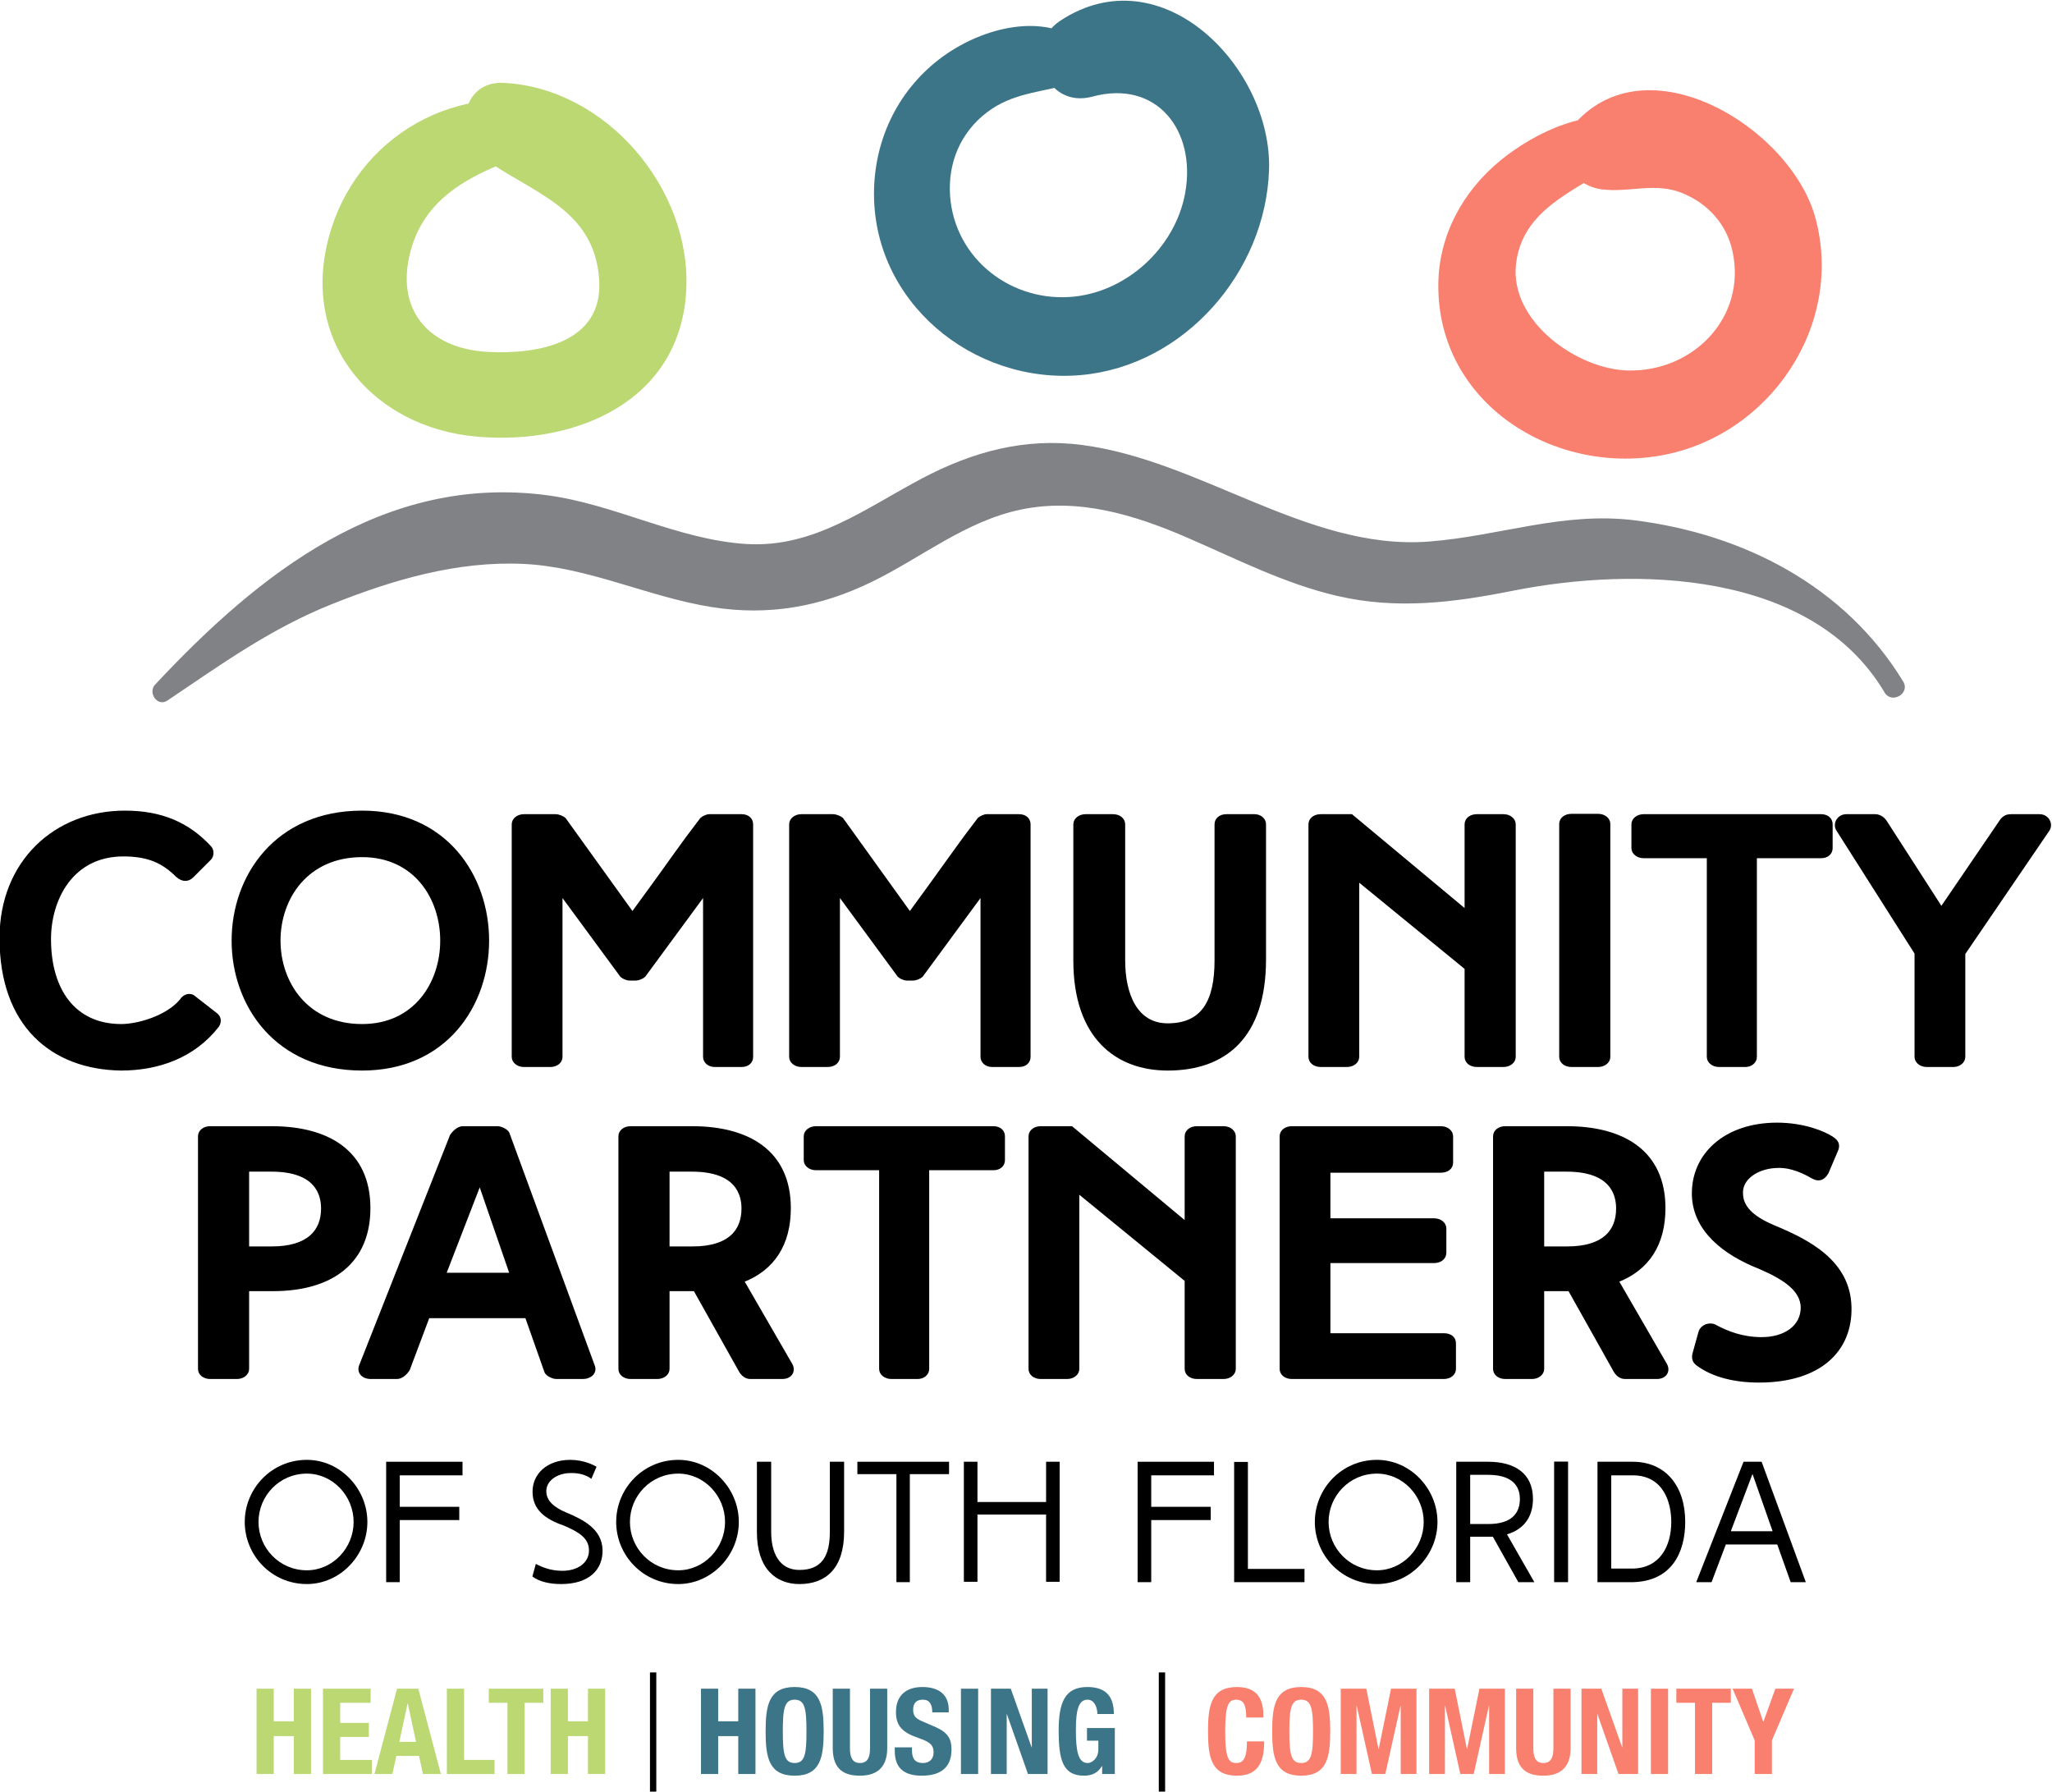 <?xml version="1.0" encoding="UTF-8" standalone="no"?>
<svg
   xmlns:dc="http://purl.org/dc/elements/1.1/"
   xmlns:cc="http://creativecommons.org/ns#"
   xmlns:rdf="http://www.w3.org/1999/02/22-rdf-syntax-ns#"
   xmlns:svg="http://www.w3.org/2000/svg"
   xmlns="http://www.w3.org/2000/svg"
   viewBox="0 0 580.194 506.521"
   height="506.521"
   width="580.194"
   xml:space="preserve"
   id="svg2"
   version="1.1"><defs
     id="defs6"><clipPath
       id="clipPath18"
       clipPathUnits="userSpaceOnUse"><path
         id="path16"
         d="M 0,800 H 1200 V 0 H 0 Z" /></clipPath></defs><g
     transform="matrix(1.333,0,0,-1.333,-534.991,786.595)"
     id="g10"><g
       id="g12"><g
         clip-path="url(#clipPath18)"
         id="g14"><g
           transform="translate(439.821,377.854)"
           id="g20"><path
             id="path22"
             style="fill:#000000;fill-opacity:1;fill-rule:nonzero;stroke:none"
             d="m 0,0 c 0.604,0.981 1.811,1.435 2.716,0.604 l 4.45,-3.469 c 0.905,-0.604 0.981,-1.585 0.454,-2.414 -5.13,-6.564 -12.674,-9.129 -20.445,-9.129 -14.484,0.225 -25.347,9.204 -25.347,27.685 0,16.07 11.466,26.632 26.178,26.632 7.769,0 13.352,-2.491 17.878,-7.319 0.678,-0.603 0.678,-1.81 0.075,-2.414 L 2.263,26.48 c -0.905,-0.905 -1.961,-0.905 -3.092,0.075 -2.943,2.943 -6.111,4.452 -11.467,4.452 -11.09,0 -15.767,-9.506 -15.767,-17.955 0,-10.864 5.28,-18.407 15.313,-18.407 3.472,0 9.732,1.734 12.75,5.355" /></g><g
           transform="translate(439.821,377.854)"
           id="g24"><path
             id="path26"
             style="fill:none;stroke:#000000;stroke-width:0.811;stroke-linecap:butt;stroke-linejoin:miter;stroke-miterlimit:10;stroke-dasharray:none;stroke-opacity:1"
             d="m 0,0 c 0.604,0.981 1.811,1.435 2.716,0.604 l 4.45,-3.469 c 0.905,-0.604 0.981,-1.585 0.454,-2.414 -5.13,-6.564 -12.674,-9.129 -20.445,-9.129 -14.484,0.225 -25.347,9.204 -25.347,27.685 0,16.07 11.466,26.632 26.178,26.632 7.769,0 13.352,-2.491 17.878,-7.319 0.678,-0.603 0.678,-1.81 0.075,-2.414 L 2.263,26.48 c -0.905,-0.905 -1.961,-0.905 -3.092,0.075 -2.943,2.943 -6.111,4.452 -11.467,4.452 -11.09,0 -15.767,-9.506 -15.767,-17.955 0,-10.864 5.28,-18.407 15.313,-18.407 3.472,0 9.732,1.734 12.75,5.355 z" /></g><g
           transform="translate(478.15,408.71)"
           id="g28"><path
             id="path30"
             style="fill:#000000;fill-opacity:1;fill-rule:nonzero;stroke:none"
             d="M 0,0 C -23.613,0 -23.613,-36.211 0,-36.211 22.632,-36.211 22.632,0 0,0 m 0,-45.264 c -36.363,0 -36.363,54.317 0,54.317 35.38,0 35.38,-54.317 0,-54.317" /></g><g
           transform="translate(478.15,408.71)"
           id="g32"><path
             id="path34"
             style="fill:none;stroke:#000000;stroke-width:0.811;stroke-linecap:butt;stroke-linejoin:miter;stroke-miterlimit:10;stroke-dasharray:none;stroke-opacity:1"
             d="M 0,0 C -23.613,0 -23.613,-36.211 0,-36.211 22.632,-36.211 22.632,0 0,0 Z m 0,-45.264 c -36.363,0 -36.363,54.317 0,54.317 35.38,0 35.38,-54.317 0,-54.317 z" /></g><g
           transform="translate(520.25,400.865)"
           id="g36"><path
             id="path38"
             style="fill:#000000;fill-opacity:1;fill-rule:nonzero;stroke:none"
             d="m 0,0 v -34.928 c 0,-0.982 -0.905,-1.736 -2.188,-1.736 H -7.77 c -1.207,0 -2.188,0.754 -2.188,1.736 v 49.336 c 0,0.982 0.981,1.736 2.188,1.736 h 6.714 c 0.678,0 1.583,-0.453 1.81,-0.678 L 15.239,-4.677 c 3.017,4.15 5.96,8.147 8.902,12.297 1.886,2.64 3.772,5.205 5.809,7.846 0.226,0.225 1.055,0.678 1.584,0.678 h 6.865 c 1.282,0 2.037,-0.754 2.037,-1.736 v -49.336 c 0,-0.982 -0.755,-1.736 -2.037,-1.736 h -5.733 c -1.132,0 -2.038,0.754 -2.038,1.736 L 30.628,0 17.653,-17.653 c -0.227,-0.227 -1.056,-0.679 -1.736,-0.679 h -1.282 c -0.678,0 -1.434,0.452 -1.659,0.679 z" /></g><g
           transform="translate(520.25,400.865)"
           id="g40"><path
             id="path42"
             style="fill:none;stroke:#000000;stroke-width:0.811;stroke-linecap:butt;stroke-linejoin:miter;stroke-miterlimit:10;stroke-dasharray:none;stroke-opacity:1"
             d="m 0,0 v -34.928 c 0,-0.982 -0.905,-1.736 -2.188,-1.736 H -7.77 c -1.207,0 -2.188,0.754 -2.188,1.736 v 49.336 c 0,0.982 0.981,1.736 2.188,1.736 h 6.714 c 0.678,0 1.583,-0.453 1.81,-0.678 L 15.239,-4.677 c 3.017,4.15 5.96,8.147 8.902,12.297 1.886,2.64 3.772,5.205 5.809,7.846 0.226,0.225 1.055,0.678 1.584,0.678 h 6.865 c 1.282,0 2.037,-0.754 2.037,-1.736 v -49.336 c 0,-0.982 -0.755,-1.736 -2.037,-1.736 h -5.733 c -1.132,0 -2.038,0.754 -2.038,1.736 L 30.628,0 17.653,-17.653 c -0.227,-0.227 -1.056,-0.679 -1.736,-0.679 h -1.282 c -0.678,0 -1.434,0.452 -1.659,0.679 z" /></g><g
           transform="translate(579.097,400.865)"
           id="g44"><path
             id="path46"
             style="fill:#000000;fill-opacity:1;fill-rule:nonzero;stroke:none"
             d="m 0,0 v -34.928 c 0,-0.982 -0.905,-1.736 -2.187,-1.736 h -5.584 c -1.207,0 -2.187,0.754 -2.187,1.736 v 49.336 c 0,0.982 0.98,1.736 2.187,1.736 h 6.715 c 0.68,0 1.585,-0.453 1.81,-0.678 L 15.239,-4.677 c 3.017,4.15 5.959,8.147 8.902,12.297 1.884,2.64 3.771,5.205 5.807,7.846 0.228,0.225 1.058,0.678 1.585,0.678 h 6.864 c 1.284,0 2.039,-0.754 2.039,-1.736 v -49.336 c 0,-0.982 -0.755,-1.736 -2.039,-1.736 h -5.733 c -1.131,0 -2.036,0.754 -2.036,1.736 V 0 L 17.653,-17.653 c -0.226,-0.227 -1.056,-0.679 -1.735,-0.679 h -1.283 c -0.679,0 -1.432,0.452 -1.659,0.679 z" /></g><g
           transform="translate(579.097,400.865)"
           id="g48"><path
             id="path50"
             style="fill:none;stroke:#000000;stroke-width:0.811;stroke-linecap:butt;stroke-linejoin:miter;stroke-miterlimit:10;stroke-dasharray:none;stroke-opacity:1"
             d="m 0,0 v -34.928 c 0,-0.982 -0.905,-1.736 -2.187,-1.736 h -5.584 c -1.207,0 -2.187,0.754 -2.187,1.736 v 49.336 c 0,0.982 0.98,1.736 2.187,1.736 h 6.715 c 0.68,0 1.585,-0.453 1.81,-0.678 L 15.239,-4.677 c 3.017,4.15 5.959,8.147 8.902,12.297 1.884,2.64 3.771,5.205 5.807,7.846 0.228,0.225 1.058,0.678 1.585,0.678 h 6.864 c 1.284,0 2.039,-0.754 2.039,-1.736 v -49.336 c 0,-0.982 -0.755,-1.736 -2.039,-1.736 h -5.733 c -1.131,0 -2.036,0.754 -2.036,1.736 V 0 L 17.653,-17.653 c -0.226,-0.227 -1.056,-0.679 -1.735,-0.679 h -1.283 c -0.679,0 -1.432,0.452 -1.659,0.679 z" /></g><g
           transform="translate(659.368,386.38)"
           id="g52"><path
             id="path54"
             style="fill:#000000;fill-opacity:1;fill-rule:nonzero;stroke:none"
             d="m 0,0 v 28.893 c 0,0.982 0.829,1.736 2.112,1.736 h 5.959 c 1.133,0 2.038,-0.754 2.038,-1.736 V 0.226 c 0,-16.295 -8.298,-23.16 -20.445,-23.16 -10.787,0 -19.614,6.715 -19.614,22.934 v 28.893 c 0,0.982 0.981,1.736 2.188,1.736 h 5.81 c 1.282,0 2.187,-0.754 2.187,-1.736 V 0 c 0,-7.242 2.641,-13.729 9.429,-13.729 C -2.716,-13.729 0,-8.525 0,0" /></g><g
           transform="translate(659.368,386.38)"
           id="g56"><path
             id="path58"
             style="fill:none;stroke:#000000;stroke-width:0.811;stroke-linecap:butt;stroke-linejoin:miter;stroke-miterlimit:10;stroke-dasharray:none;stroke-opacity:1"
             d="m 0,0 v 28.893 c 0,0.982 0.829,1.736 2.112,1.736 h 5.959 c 1.133,0 2.038,-0.754 2.038,-1.736 V 0.226 c 0,-16.295 -8.298,-23.16 -20.445,-23.16 -10.787,0 -19.614,6.715 -19.614,22.934 v 28.893 c 0,0.982 0.981,1.736 2.188,1.736 h 5.81 c 1.282,0 2.187,-0.754 2.187,-1.736 V 0 c 0,-7.242 2.641,-13.729 9.429,-13.729 C -2.716,-13.729 0,-8.525 0,0 Z" /></g><g
           transform="translate(689.247,365.937)"
           id="g60"><path
             id="path62"
             style="fill:#000000;fill-opacity:1;fill-rule:nonzero;stroke:none"
             d="m 0,0 c 0,-0.981 -0.98,-1.735 -2.188,-1.735 h -5.583 c -1.282,0 -2.187,0.754 -2.187,1.735 v 49.336 c 0,0.982 0.905,1.736 2.187,1.736 h 6.489 L 23.16,30.703 v 18.633 c 0,0.982 0.905,1.736 2.188,1.736 h 5.658 c 1.207,0 2.187,-0.754 2.187,-1.736 V 0 c 0,-0.981 -0.98,-1.735 -2.187,-1.735 H 25.348 C 24.065,-1.735 23.16,-0.981 23.16,0 V 18.858 L 0,37.795 Z" /></g><g
           transform="translate(689.247,365.937)"
           id="g64"><path
             id="path66"
             style="fill:none;stroke:#000000;stroke-width:0.811;stroke-linecap:butt;stroke-linejoin:miter;stroke-miterlimit:10;stroke-dasharray:none;stroke-opacity:1"
             d="m 0,0 c 0,-0.981 -0.98,-1.735 -2.188,-1.735 h -5.583 c -1.282,0 -2.187,0.754 -2.187,1.735 v 49.336 c 0,0.982 0.905,1.736 2.187,1.736 h 6.489 L 23.16,30.703 v 18.633 c 0,0.982 0.905,1.736 2.188,1.736 h 5.658 c 1.207,0 2.187,-0.754 2.187,-1.736 V 0 c 0,-0.981 -0.98,-1.735 -2.187,-1.735 H 25.348 C 24.065,-1.735 23.16,-0.981 23.16,0 V 18.858 L 0,37.795 Z" /></g><g
           transform="translate(732.477,415.349)"
           id="g68"><path
             id="path70"
             style="fill:#000000;fill-opacity:1;fill-rule:nonzero;stroke:none"
             d="m 0,0 c 0,0.981 0.905,1.734 2.187,1.734 h 5.659 c 1.207,0 2.186,-0.753 2.186,-1.734 v -49.413 c 0,-0.981 -0.979,-1.735 -2.186,-1.735 H 2.187 C 0.905,-51.148 0,-50.394 0,-49.413 Z" /></g><g
           transform="translate(732.477,415.349)"
           id="g72"><path
             id="path74"
             style="fill:none;stroke:#000000;stroke-width:0.811;stroke-linecap:butt;stroke-linejoin:miter;stroke-miterlimit:10;stroke-dasharray:none;stroke-opacity:1"
             d="m 0,0 c 0,0.981 0.905,1.734 2.187,1.734 h 5.659 c 1.207,0 2.186,-0.753 2.186,-1.734 v -49.413 c 0,-0.981 -0.979,-1.735 -2.186,-1.735 H 2.187 C 0.905,-51.148 0,-50.394 0,-49.413 Z" /></g><g
           transform="translate(749.981,408.485)"
           id="g76"><path
             id="path78"
             style="fill:#000000;fill-opacity:1;fill-rule:nonzero;stroke:none"
             d="m 0,0 c -1.207,0 -2.188,0.753 -2.188,1.734 v 5.054 c 0,0.982 0.981,1.736 2.188,1.736 h 37.644 c 1.283,0 2.038,-0.754 2.038,-1.736 V 1.734 C 39.682,0.753 38.927,0 37.644,0 H 23.613 v -42.548 c 0,-0.982 -0.905,-1.736 -2.037,-1.736 h -5.583 c -1.207,0 -2.188,0.754 -2.188,1.736 V 0 Z" /></g><g
           transform="translate(749.981,408.485)"
           id="g80"><path
             id="path82"
             style="fill:none;stroke:#000000;stroke-width:0.811;stroke-linecap:butt;stroke-linejoin:miter;stroke-miterlimit:10;stroke-dasharray:none;stroke-opacity:1"
             d="m 0,0 c -1.207,0 -2.188,0.753 -2.188,1.734 v 5.054 c 0,0.982 0.981,1.736 2.188,1.736 h 37.644 c 1.283,0 2.038,-0.754 2.038,-1.736 V 1.734 C 39.682,0.753 38.927,0 37.644,0 H 23.613 v -42.548 c 0,-0.982 -0.905,-1.736 -2.037,-1.736 h -5.583 c -1.207,0 -2.188,0.754 -2.188,1.736 V 0 Z" /></g><g
           transform="translate(825.727,415.727)"
           id="g84"><path
             id="path86"
             style="fill:#000000;fill-opacity:1;fill-rule:nonzero;stroke:none"
             d="m 0,0 c 0.679,1.131 1.509,1.282 2.188,1.282 h 6.035 c 1.583,0 2.488,-1.584 1.81,-2.791 L -7.922,-27.838 v -21.953 c 0,-0.981 -0.981,-1.735 -2.112,-1.735 h -5.657 c -1.207,0 -2.189,0.754 -2.189,1.735 v 22.029 l -16.673,26.253 c -0.677,1.207 0.228,2.791 1.811,2.791 h 6.111 c 0.604,0 1.433,-0.302 2.036,-1.133 l 11.996,-18.633 z" /></g><g
           transform="translate(825.727,415.727)"
           id="g88"><path
             id="path90"
             style="fill:none;stroke:#000000;stroke-width:0.811;stroke-linecap:butt;stroke-linejoin:miter;stroke-miterlimit:10;stroke-dasharray:none;stroke-opacity:1"
             d="m 0,0 c 0.679,1.131 1.509,1.282 2.188,1.282 h 6.035 c 1.583,0 2.488,-1.584 1.81,-2.791 L -7.922,-27.838 v -21.953 c 0,-0.981 -0.981,-1.735 -2.112,-1.735 h -5.657 c -1.207,0 -2.189,0.754 -2.189,1.735 v 22.029 l -16.673,26.253 c -0.677,1.207 0.228,2.791 1.811,2.791 h 6.111 c 0.604,0 1.433,-0.302 2.036,-1.133 l 11.996,-18.633 z" /></g><g
           transform="translate(458.987,325.334)"
           id="g92"><path
             id="path94"
             style="fill:#000000;fill-opacity:1;fill-rule:nonzero;stroke:none"
             d="m 0,0 c 7.77,0 10.863,3.548 10.863,8.449 0,2.868 -1.132,8.224 -10.939,8.224 h -5.13 V 0 Z m -5.206,-8.675 v -16.898 c 0,-0.982 -0.981,-1.735 -2.189,-1.735 h -5.657 c -1.283,0 -2.188,0.753 -2.188,1.735 v 49.338 c 0,0.979 0.905,1.735 2.188,1.735 H 0 c 11.769,0 20.52,-4.98 20.52,-16.975 0,-11.241 -7.621,-17.2 -20.294,-17.2 z" /></g><g
           transform="translate(458.987,325.334)"
           id="g96"><path
             id="path98"
             style="fill:none;stroke:#000000;stroke-width:0.811;stroke-linecap:butt;stroke-linejoin:miter;stroke-miterlimit:10;stroke-dasharray:none;stroke-opacity:1"
             d="m 0,0 c 7.77,0 10.863,3.548 10.863,8.449 0,2.868 -1.132,8.224 -10.939,8.224 h -5.13 V 0 Z m -5.206,-8.675 v -16.898 c 0,-0.982 -0.981,-1.735 -2.189,-1.735 h -5.657 c -1.283,0 -2.188,0.753 -2.188,1.735 v 49.338 c 0,0.979 0.905,1.735 2.188,1.735 H 0 c 11.769,0 20.52,-4.98 20.52,-16.975 0,-11.241 -7.621,-17.2 -20.294,-17.2 z" /></g><g
           transform="translate(495.501,319.753)"
           id="g100"><path
             id="path102"
             style="fill:#000000;fill-opacity:1;fill-rule:nonzero;stroke:none"
             d="M 0,0 H 14.41 L 7.619,19.689 Z M 17.577,-8.827 H -3.394 l -4.225,-11.241 c -0.528,-0.829 -1.434,-1.659 -2.339,-1.659 h -5.506 c -1.736,0 -2.641,1.131 -2.113,2.415 L 1.66,29.42 c 0.527,0.831 1.508,1.661 2.338,1.661 h 7.394 c 0.678,0 1.885,-0.603 2.112,-1.132 L 31.61,-19.389 c 0.527,-1.283 -0.604,-2.338 -2.112,-2.338 h -5.659 c -0.678,0 -1.885,0.604 -2.112,1.131 z" /></g><g
           transform="translate(495.501,319.753)"
           id="g104"><path
             id="path106"
             style="fill:none;stroke:#000000;stroke-width:0.811;stroke-linecap:butt;stroke-linejoin:miter;stroke-miterlimit:10;stroke-dasharray:none;stroke-opacity:1"
             d="M 0,0 H 14.41 L 7.619,19.689 Z M 17.577,-8.827 H -3.394 l -4.225,-11.241 c -0.528,-0.829 -1.434,-1.659 -2.339,-1.659 h -5.506 c -1.736,0 -2.641,1.131 -2.113,2.415 L 1.66,29.42 c 0.527,0.831 1.508,1.661 2.338,1.661 h 7.394 c 0.678,0 1.885,-0.603 2.112,-1.132 L 31.61,-19.389 c 0.527,-1.283 -0.604,-2.338 -2.112,-2.338 h -5.659 c -0.678,0 -1.885,0.604 -2.112,1.131 z" /></g><g
           transform="translate(548.238,325.334)"
           id="g108"><path
             id="path110"
             style="fill:#000000;fill-opacity:1;fill-rule:nonzero;stroke:none"
             d="m 0,0 c 7.771,0 10.789,3.548 10.789,8.449 0,2.868 -1.133,8.224 -10.94,8.224 h -5.13 V 0 Z m -5.281,-25.573 c 0,-0.982 -0.981,-1.735 -2.188,-1.735 h -5.657 c -1.284,0 -2.189,0.753 -2.189,1.735 v 49.338 c 0,0.979 0.905,1.735 2.189,1.735 h 13.051 c 11.769,0 20.52,-4.98 20.52,-16.975 0,-7.62 -3.396,-12.899 -9.958,-15.389 l 10.334,-17.88 c 0.679,-1.28 -0.074,-2.564 -1.81,-2.564 h -6.714 c -0.83,0 -1.508,0.452 -2.037,1.284 L 0.529,-8.675 h -5.81 z" /></g><g
           transform="translate(548.238,325.334)"
           id="g112"><path
             id="path114"
             style="fill:none;stroke:#000000;stroke-width:0.811;stroke-linecap:butt;stroke-linejoin:miter;stroke-miterlimit:10;stroke-dasharray:none;stroke-opacity:1"
             d="m 0,0 c 7.771,0 10.789,3.548 10.789,8.449 0,2.868 -1.133,8.224 -10.94,8.224 h -5.13 V 0 Z m -5.281,-25.573 c 0,-0.982 -0.981,-1.735 -2.188,-1.735 h -5.657 c -1.284,0 -2.189,0.753 -2.189,1.735 v 49.338 c 0,0.979 0.905,1.735 2.189,1.735 h 13.051 c 11.769,0 20.52,-4.98 20.52,-16.975 0,-7.62 -3.396,-12.899 -9.958,-15.389 l 10.334,-17.88 c 0.679,-1.28 -0.074,-2.564 -1.81,-2.564 h -6.714 c -0.83,0 -1.508,0.452 -2.037,1.284 L 0.529,-8.675 h -5.81 z" /></g><g
           transform="translate(574.419,342.309)"
           id="g116"><path
             id="path118"
             style="fill:#000000;fill-opacity:1;fill-rule:nonzero;stroke:none"
             d="M 0,0 C -1.207,0 -2.188,0.755 -2.188,1.734 V 6.79 c 0,0.98 0.981,1.735 2.188,1.735 h 37.643 c 1.283,0 2.038,-0.755 2.038,-1.735 V 1.734 C 39.681,0.755 38.926,0 37.643,0 h -14.03 v -42.548 c 0,-0.981 -0.905,-1.734 -2.037,-1.734 h -5.583 c -1.207,0 -2.188,0.753 -2.188,1.734 V 0 Z" /></g><g
           transform="translate(574.419,342.309)"
           id="g120"><path
             id="path122"
             style="fill:none;stroke:#000000;stroke-width:0.811;stroke-linecap:butt;stroke-linejoin:miter;stroke-miterlimit:10;stroke-dasharray:none;stroke-opacity:1"
             d="M 0,0 C -1.207,0 -2.188,0.755 -2.188,1.734 V 6.79 c 0,0.98 0.981,1.735 2.188,1.735 h 37.643 c 1.283,0 2.038,-0.755 2.038,-1.735 V 1.734 C 39.681,0.755 38.926,0 37.643,0 h -14.03 v -42.548 c 0,-0.981 -0.905,-1.734 -2.037,-1.734 h -5.583 c -1.207,0 -2.188,0.753 -2.188,1.734 V 0 Z" /></g><g
           transform="translate(629.871,299.761)"
           id="g124"><path
             id="path126"
             style="fill:#000000;fill-opacity:1;fill-rule:nonzero;stroke:none"
             d="m 0,0 c 0,-0.981 -0.98,-1.734 -2.188,-1.734 h -5.583 c -1.282,0 -2.187,0.753 -2.187,1.734 v 49.338 c 0,0.979 0.905,1.735 2.187,1.735 h 6.489 L 23.16,30.703 v 18.635 c 0,0.979 0.905,1.735 2.188,1.735 h 5.658 c 1.207,0 2.187,-0.756 2.187,-1.735 V 0 c 0,-0.981 -0.98,-1.734 -2.187,-1.734 H 25.348 C 24.065,-1.734 23.16,-0.981 23.16,0 V 18.861 L 0,37.796 Z" /></g><g
           transform="translate(629.871,299.761)"
           id="g128"><path
             id="path130"
             style="fill:none;stroke:#000000;stroke-width:0.811;stroke-linecap:butt;stroke-linejoin:miter;stroke-miterlimit:10;stroke-dasharray:none;stroke-opacity:1"
             d="m 0,0 c 0,-0.981 -0.98,-1.734 -2.188,-1.734 h -5.583 c -1.282,0 -2.187,0.753 -2.187,1.734 v 49.338 c 0,0.979 0.905,1.735 2.187,1.735 h 6.489 L 23.16,30.703 v 18.635 c 0,0.979 0.905,1.735 2.188,1.735 h 5.658 c 1.207,0 2.187,-0.756 2.187,-1.735 V 0 c 0,-0.981 -0.98,-1.734 -2.187,-1.734 H 25.348 C 24.065,-1.734 23.16,-0.981 23.16,0 V 18.861 L 0,37.796 Z" /></g><g
           transform="translate(707.576,306.927)"
           id="g132"><path
             id="path134"
             style="fill:#000000;fill-opacity:1;fill-rule:nonzero;stroke:none"
             d="M 0,0 C 1.283,0 2.188,-0.604 2.188,-1.734 V -7.166 C 2.188,-8.147 1.283,-8.9 0,-8.9 h -32.212 c -1.283,0 -2.188,0.753 -2.188,1.734 v 49.338 c 0,0.979 0.905,1.735 2.188,1.735 h 31.608 c 1.208,0 2.189,-0.756 2.189,-1.735 v -5.583 c 0,-1.131 -0.981,-1.735 -2.189,-1.735 H -24.442 V 24.369 h 22.406 c 1.207,0 2.188,-0.756 2.188,-1.737 v -5.13 c 0,-1.131 -0.981,-1.811 -2.188,-1.811 H -24.442 V 0 Z" /></g><g
           transform="translate(707.576,306.927)"
           id="g136"><path
             id="path138"
             style="fill:none;stroke:#000000;stroke-width:0.811;stroke-linecap:butt;stroke-linejoin:miter;stroke-miterlimit:10;stroke-dasharray:none;stroke-opacity:1"
             d="M 0,0 C 1.283,0 2.188,-0.604 2.188,-1.734 V -7.166 C 2.188,-8.147 1.283,-8.9 0,-8.9 h -32.212 c -1.283,0 -2.188,0.753 -2.188,1.734 v 49.338 c 0,0.979 0.905,1.735 2.188,1.735 h 31.608 c 1.208,0 2.189,-0.756 2.189,-1.735 v -5.583 c 0,-1.131 -0.981,-1.735 -2.189,-1.735 H -24.442 V 24.369 h 22.406 c 1.207,0 2.188,-0.756 2.188,-1.737 v -5.13 c 0,-1.131 -0.981,-1.811 -2.188,-1.811 H -24.442 V 0 Z" /></g><g
           transform="translate(733.759,325.334)"
           id="g140"><path
             id="path142"
             style="fill:#000000;fill-opacity:1;fill-rule:nonzero;stroke:none"
             d="m 0,0 c 7.77,0 10.787,3.548 10.787,8.449 0,2.868 -1.131,8.224 -10.937,8.224 H -5.28 V 0 Z m -5.28,-25.573 c 0,-0.982 -0.981,-1.735 -2.188,-1.735 h -5.658 c -1.282,0 -2.187,0.753 -2.187,1.735 v 49.338 c 0,0.979 0.905,1.735 2.187,1.735 h 13.05 c 11.768,0 20.519,-4.98 20.519,-16.975 0,-7.62 -3.393,-12.899 -9.958,-15.389 l 10.336,-17.88 c 0.68,-1.28 -0.076,-2.564 -1.81,-2.564 h -6.715 c -0.829,0 -1.509,0.452 -2.036,1.284 L 0.527,-8.675 H -5.28 Z" /></g><g
           transform="translate(733.759,325.334)"
           id="g144"><path
             id="path146"
             style="fill:none;stroke:#000000;stroke-width:0.811;stroke-linecap:butt;stroke-linejoin:miter;stroke-miterlimit:10;stroke-dasharray:none;stroke-opacity:1"
             d="m 0,0 c 7.77,0 10.787,3.548 10.787,8.449 0,2.868 -1.131,8.224 -10.937,8.224 H -5.28 V 0 Z m -5.28,-25.573 c 0,-0.982 -0.981,-1.735 -2.188,-1.735 h -5.658 c -1.282,0 -2.187,0.753 -2.187,1.735 v 49.338 c 0,0.979 0.905,1.735 2.187,1.735 h 13.05 c 11.768,0 20.519,-4.98 20.519,-16.975 0,-7.62 -3.393,-12.899 -9.958,-15.389 l 10.336,-17.88 c 0.68,-1.28 -0.076,-2.564 -1.81,-2.564 h -6.715 c -0.829,0 -1.509,0.452 -2.036,1.284 L 0.527,-8.675 H -5.28 Z" /></g><g
           transform="translate(774.425,297.271)"
           id="g148"><path
             id="path150"
             style="fill:#000000;fill-opacity:1;fill-rule:nonzero;stroke:none"
             d="m 0,0 c -5.13,0 -9.731,1.134 -12.976,3.548 -0.678,0.527 -0.98,1.131 -0.678,2.262 l 1.282,4.602 c 0.376,0.982 1.735,1.658 2.942,1.131 2.64,-1.433 5.883,-2.716 10.034,-2.716 4.902,0 8.675,2.49 8.675,6.715 -0.076,3.697 -3.621,6.185 -9.052,8.525 -7.697,3.018 -13.806,7.996 -14.034,15.238 -0.225,8.674 6.867,15.011 17.655,15.011 5.808,0 10.033,-1.884 11.542,-2.865 0.905,-0.603 1.433,-1.132 1.131,-2.264 L 14.409,44.209 C 13.653,42.85 12.674,42.548 11.467,43.228 8.374,45.038 5.733,45.718 3.394,45.491 -0.377,45.264 -3.998,43.002 -3.772,39.606 -3.696,36.891 -1.736,34.629 3.092,32.59 10.334,29.572 19.011,25.274 19.237,15.618 19.463,6.565 12.976,0 0,0" /></g><g
           transform="translate(774.425,297.271)"
           id="g152"><path
             id="path154"
             style="fill:none;stroke:#000000;stroke-width:0.811;stroke-linecap:butt;stroke-linejoin:miter;stroke-miterlimit:10;stroke-dasharray:none;stroke-opacity:1"
             d="m 0,0 c -5.13,0 -9.731,1.134 -12.976,3.548 -0.678,0.527 -0.98,1.131 -0.678,2.262 l 1.282,4.602 c 0.376,0.982 1.735,1.658 2.942,1.131 2.64,-1.433 5.883,-2.716 10.034,-2.716 4.902,0 8.675,2.49 8.675,6.715 -0.076,3.697 -3.621,6.185 -9.052,8.525 -7.697,3.018 -13.806,7.996 -14.034,15.238 -0.225,8.674 6.867,15.011 17.655,15.011 5.808,0 10.033,-1.884 11.542,-2.865 0.905,-0.603 1.433,-1.132 1.131,-2.264 L 14.409,44.209 C 13.653,42.85 12.674,42.548 11.467,43.228 8.374,45.038 5.733,45.718 3.394,45.491 -0.377,45.264 -3.998,43.002 -3.772,39.606 -3.696,36.891 -1.736,34.629 3.092,32.59 10.334,29.572 19.011,25.274 19.237,15.618 19.463,6.565 12.976,0 0,0 Z" /></g><g
           transform="translate(476.351,267.303)"
           id="g156"><path
             id="path158"
             style="fill:#000000;fill-opacity:1;fill-rule:nonzero;stroke:none"
             d="M 0,0 C 0,5.51 -4.414,10.253 -9.923,10.253 -15.76,10.253 -20.175,5.51 -20.175,0 c 0,-5.509 4.415,-10.251 10.252,-10.251 C -4.414,-10.251 0,-5.509 0,0 m 2.919,0 c 0,-7.078 -5.764,-13.17 -12.842,-13.17 -7.479,0 -13.17,6.092 -13.17,13.17 0,7.078 5.691,13.171 13.17,13.171 C -2.845,13.171 2.919,7.078 2.919,0" /></g><g
           transform="translate(486.136,267.704)"
           id="g160"><path
             id="path162"
             style="fill:#000000;fill-opacity:1;fill-rule:nonzero;stroke:none"
             d="M 0,0 V -13.17 H -2.883 V 12.368 H 13.315 V 9.486 H 0 V 2.81 H 12.623 V 0 Z" /></g><g
           transform="translate(520.363,254.133)"
           id="g164"><path
             id="path166"
             style="fill:#000000;fill-opacity:1;fill-rule:nonzero;stroke:none"
             d="m 0,0 c -2.481,0 -4.633,0.511 -6.094,1.605 l 0.731,2.664 C -3.94,3.539 -2.19,2.81 0.292,2.81 c 3.137,0 5.655,1.641 5.619,4.377 -0.037,2.481 -1.971,3.794 -5.436,5.253 -3.941,1.351 -6.459,3.393 -6.532,6.969 -0.109,3.977 3.138,6.932 7.991,6.932 2.991,0 5.034,-1.168 5.582,-1.459 L 6.42,22.328 C 4.888,23.423 3.174,23.604 1.677,23.532 -0.839,23.423 -3.211,21.927 -3.138,19.592 -3.101,17.84 -1.752,16.345 1.094,15.177 4.633,13.682 8.682,11.711 8.792,7.223 8.865,3.027 5.911,0 0,0" /></g><g
           transform="translate(555.136,267.303)"
           id="g168"><path
             id="path170"
             style="fill:#000000;fill-opacity:1;fill-rule:nonzero;stroke:none"
             d="M 0,0 C 0,5.51 -4.414,10.253 -9.923,10.253 -15.76,10.253 -20.175,5.51 -20.175,0 c 0,-5.509 4.415,-10.251 10.252,-10.251 C -4.414,-10.251 0,-5.509 0,0 m 2.919,0 c 0,-7.078 -5.764,-13.17 -12.842,-13.17 -7.479,0 -13.17,6.092 -13.17,13.17 0,7.078 5.691,13.171 13.17,13.171 C -2.845,13.171 2.919,7.078 2.919,0" /></g><g
           transform="translate(577.362,265.151)"
           id="g172"><path
             id="path174"
             style="fill:#000000;fill-opacity:1;fill-rule:nonzero;stroke:none"
             d="M 0,0 V 14.921 H 3.028 V 0.108 c 0,-7.771 -3.831,-11.127 -9.486,-11.127 -4.962,0 -9.012,3.248 -9.012,11.019 v 14.921 h 3.029 V 0 c 0,-4.269 1.641,-8.027 5.983,-8.027 C -1.642,-8.027 0,-4.963 0,0" /></g><g
           transform="translate(583.204,277.445)"
           id="g176"><path
             id="path178"
             style="fill:#000000;fill-opacity:1;fill-rule:nonzero;stroke:none"
             d="M 0,0 V 2.627 H 19.446 V 0 H 11.127 V -22.911 H 8.282 V 0 Z" /></g><g
           transform="translate(608.674,254.607)"
           id="g180"><path
             id="path182"
             style="fill:#000000;fill-opacity:1;fill-rule:nonzero;stroke:none"
             d="M 0,0 H -2.883 V 25.465 H 0 v -8.537 h 14.557 v 8.537 h 2.882 V 0 H 14.557 V 14.265 H 0 Z" /></g><g
           transform="translate(645.531,267.704)"
           id="g184"><path
             id="path186"
             style="fill:#000000;fill-opacity:1;fill-rule:nonzero;stroke:none"
             d="M 0,0 V -13.17 H -2.883 V 12.368 H 13.315 V 9.486 H 0 V 2.81 H 12.622 V 0 Z" /></g><g
           transform="translate(678.042,254.534)"
           id="g188"><path
             id="path190"
             style="fill:#000000;fill-opacity:1;fill-rule:nonzero;stroke:none"
             d="m 0,0 h -14.923 v 25.501 h 2.92 V 2.81 H 0 Z" /></g><g
           transform="translate(703.329,267.303)"
           id="g192"><path
             id="path194"
             style="fill:#000000;fill-opacity:1;fill-rule:nonzero;stroke:none"
             d="M 0,0 C 0,5.51 -4.413,10.253 -9.923,10.253 -15.76,10.253 -20.175,5.51 -20.175,0 c 0,-5.509 4.415,-10.251 10.252,-10.251 C -4.413,-10.251 0,-5.509 0,0 m 2.92,0 c 0,-7.078 -5.765,-13.17 -12.843,-13.17 -7.479,0 -13.17,6.092 -13.17,13.17 0,7.078 5.691,13.171 13.17,13.171 C -2.845,13.171 2.92,7.078 2.92,0" /></g><g
           transform="translate(717.055,266.865)"
           id="g196"><path
             id="path198"
             style="fill:#000000;fill-opacity:1;fill-rule:nonzero;stroke:none"
             d="m 0,0 c 4.852,0 6.676,2.262 6.676,5.291 0,1.75 -0.62,5.145 -6.749,5.145 H -3.868 V 0 Z m -3.868,-2.7 v -9.631 h -2.955 v 25.538 h 6.787 c 5.435,0 9.484,-2.335 9.484,-7.88 0,-3.94 -2.042,-6.495 -5.509,-7.515 L 9.741,-12.331 H 6.348 l -5.4,9.631 h -0.84 z" /></g><path
           id="path200"
           style="fill:#000000;fill-opacity:1;fill-rule:nonzero;stroke:none"
           d="m 730.994,280.108 h 2.956 v -25.574 h -2.956 z" /><g
           transform="translate(743.11,257.417)"
           id="g202"><path
             id="path204"
             style="fill:#000000;fill-opacity:1;fill-rule:nonzero;stroke:none"
             d="m 0,0 h 4.56 c 5.764,0.108 8.172,4.741 8.172,9.923 0,4.014 -1.605,9.85 -8.172,9.85 H 0 Z M 4.633,-2.883 H -2.92 v 25.538 h 7.48 c 6.968,0 11.128,-5.143 11.128,-12.732 0,-6.641 -2.956,-12.588 -11.055,-12.806" /></g><g
           transform="translate(768.471,265.333)"
           id="g206"><path
             id="path208"
             style="fill:#000000;fill-opacity:1;fill-rule:nonzero;stroke:none"
             d="M 0,0 H 8.867 L 4.599,12.149 Z M -4.085,-10.799 H -7.333 L 2.7,14.739 h 3.832 l 9.376,-25.538 H 12.697 L 9.852,-2.81 h -10.91 z" /></g><g
           transform="translate(455.761,231.939)"
           id="g210"><path
             id="path212"
             style="fill:#bbd873;fill-opacity:1;fill-rule:nonzero;stroke:none"
             d="M 0,0 H 3.649 V -6.917 H 7.906 V 0 h 3.649 V -18.093 H 7.906 v 8.032 H 3.649 v -8.032 H 0 Z" /></g><g
           transform="translate(479.962,231.939)"
           id="g214"><path
             id="path216"
             style="fill:#bbd873;fill-opacity:1;fill-rule:nonzero;stroke:none"
             d="m 0,0 v -2.99 h -6.461 v -4.257 h 6.081 v -2.99 h -6.081 v -4.866 h 6.714 v -2.99 H -10.11 V 0 Z" /></g><g
           transform="translate(486.044,220.663)"
           id="g218"><path
             id="path220"
             style="fill:#bbd873;fill-opacity:1;fill-rule:nonzero;stroke:none"
             d="M 0,0 H 3.548 L 1.799,8.134 H 1.748 Z m -0.481,11.275 h 4.51 L 8.818,-6.817 H 5.017 L 4.181,-2.99 H -0.633 L -1.47,-6.817 h -3.801 z" /></g><g
           transform="translate(496.13,213.846)"
           id="g222"><path
             id="path224"
             style="fill:#bbd873;fill-opacity:1;fill-rule:nonzero;stroke:none"
             d="M 0,0 V 18.093 H 3.649 V 2.99 H 10.11 V 0 Z" /></g><g
           transform="translate(516.58,231.939)"
           id="g226"><path
             id="path228"
             style="fill:#bbd873;fill-opacity:1;fill-rule:nonzero;stroke:none"
             d="m 0,0 v -2.99 h -3.952 v -15.103 h -3.65 V -2.99 h -3.953 V 0 Z" /></g><g
           transform="translate(518.152,231.939)"
           id="g230"><path
             id="path232"
             style="fill:#bbd873;fill-opacity:1;fill-rule:nonzero;stroke:none"
             d="M 0,0 H 3.649 V -6.917 H 7.906 V 0 h 3.649 V -18.093 H 7.906 v 8.032 H 3.649 v -8.032 H 0 Z" /></g><path
           id="path234"
           style="fill:#000000;fill-opacity:1;fill-rule:nonzero;stroke:none"
           d="m 539.21,235.395 h 1.343 v -25.34 h -1.343 z" /><g
           transform="translate(550.03,231.939)"
           id="g236"><path
             id="path238"
             style="fill:#3d7588;fill-opacity:1;fill-rule:nonzero;stroke:none"
             d="M 0,0 H 3.649 V -6.917 H 7.906 V 0 h 3.649 V -18.093 H 7.906 v 8.032 H 3.649 v -8.032 H 0 Z" /></g><g
           transform="translate(569.898,216.177)"
           id="g240"><path
             id="path242"
             style="fill:#3d7588;fill-opacity:1;fill-rule:nonzero;stroke:none"
             d="m 0,0 c 2.154,0 2.508,1.851 2.508,6.716 0,4.84 -0.354,6.716 -2.508,6.716 -2.154,0 -2.509,-1.876 -2.509,-6.716 C -2.509,1.851 -2.154,0 0,0 m 0,16.117 c 5.473,0 6.157,-3.903 6.157,-9.401 0,-5.499 -0.684,-9.403 -6.157,-9.403 -5.474,0 -6.158,3.904 -6.158,9.403 0,5.498 0.684,9.401 6.158,9.401" /></g><g
           transform="translate(581.63,231.939)"
           id="g244"><path
             id="path246"
             style="fill:#3d7588;fill-opacity:1;fill-rule:nonzero;stroke:none"
             d="m 0,0 v -12.619 c 0,-1.8 0.431,-3.143 2.129,-3.143 1.698,0 2.128,1.343 2.128,3.143 V 0 h 3.649 v -12.619 c 0,-4.611 -2.812,-5.829 -5.777,-5.829 -2.965,0 -5.778,0.989 -5.778,5.829 V 0 Z" /></g><g
           transform="translate(594.783,219.496)"
           id="g248"><path
             id="path250"
             style="fill:#3d7588;fill-opacity:1;fill-rule:nonzero;stroke:none"
             d="m 0,0 v -0.531 c 0,-1.698 0.481,-2.788 2.407,-2.788 1.115,0 2.179,0.71 2.179,2.23 0,1.647 -0.836,2.256 -3.243,3.092 -3.243,1.115 -4.739,2.458 -4.739,5.473 0,3.522 2.154,5.322 5.601,5.322 3.243,0 5.599,-1.394 5.599,-4.865 V 7.426 H 4.308 c 0,1.696 -0.583,2.686 -1.976,2.686 -1.648,0 -2.079,-1.039 -2.079,-2.104 0,-1.114 0.33,-1.799 1.875,-2.457 L 4.941,4.334 C 7.678,3.142 8.388,1.75 8.388,-0.455 c 0,-3.827 -2.332,-5.551 -6.285,-5.551 -4.13,0 -5.752,1.927 -5.752,5.272 V 0 Z" /></g><path
           id="path252"
           style="fill:#3d7588;fill-opacity:1;fill-rule:nonzero;stroke:none"
           d="m 605.173,231.938 h 3.649 v -18.093 h -3.649 z" /><g
           transform="translate(615.741,231.939)"
           id="g254"><path
             id="path256"
             style="fill:#3d7588;fill-opacity:1;fill-rule:nonzero;stroke:none"
             d="M 0,0 4.408,-12.391 H 4.459 V 0 H 7.804 V -18.093 H 3.647 l -4.459,12.67 h -0.05 v -12.67 H -4.207 V 0 Z" /></g><g
           transform="translate(634.111,226.566)"
           id="g258"><path
             id="path260"
             style="fill:#3d7588;fill-opacity:1;fill-rule:nonzero;stroke:none"
             d="m 0,0 c 0,1.344 -0.607,3.042 -2.077,3.042 -1.775,0 -2.484,-1.826 -2.484,-6.336 0,-4.359 0.406,-7.096 2.508,-7.096 0.863,0 2.256,0.939 2.256,2.89 v 1.85 h -2.407 v 2.685 H 3.7 v -9.756 H 1.015 v 1.673 H 0.963 c -0.861,-1.419 -2.103,-2.028 -3.801,-2.028 -4.485,0 -5.372,3.346 -5.372,9.605 0,6.08 1.419,9.199 6.082,9.199 4.003,0 5.625,-2.054 5.625,-5.728 z" /></g><path
           id="path262"
           style="fill:#000000;fill-opacity:1;fill-rule:nonzero;stroke:none"
           d="m 647.138,235.395 h 1.343 v -25.34 h -1.343 z" /><g
           transform="translate(665.686,225.832)"
           id="g264"><path
             id="path266"
             style="fill:#f9806e;fill-opacity:1;fill-rule:nonzero;stroke:none"
             d="m 0,0 c 0,2.635 -0.532,3.776 -2.179,3.776 -1.849,0 -2.281,-1.849 -2.281,-6.97 0,-5.472 0.761,-6.461 2.332,-6.461 1.317,0 2.28,0.684 2.28,4.586 h 3.65 c 0,-3.902 -0.963,-7.273 -5.752,-7.273 -5.474,0 -6.158,3.904 -6.158,9.403 0,5.498 0.684,9.401 6.158,9.401 5.22,0 5.599,-3.827 5.599,-6.462 z" /></g><g
           transform="translate(677.344,216.177)"
           id="g268"><path
             id="path270"
             style="fill:#f9806e;fill-opacity:1;fill-rule:nonzero;stroke:none"
             d="m 0,0 c 2.153,0 2.508,1.851 2.508,6.716 0,4.84 -0.355,6.716 -2.508,6.716 -2.154,0 -2.51,-1.876 -2.51,-6.716 C -2.51,1.851 -2.154,0 0,0 m 0,16.117 c 5.473,0 6.157,-3.903 6.157,-9.401 0,-5.499 -0.684,-9.403 -6.157,-9.403 -5.475,0 -6.158,3.904 -6.158,9.403 0,5.498 0.683,9.401 6.158,9.401" /></g><g
           transform="translate(685.731,231.939)"
           id="g272"><path
             id="path274"
             style="fill:#f9806e;fill-opacity:1;fill-rule:nonzero;stroke:none"
             d="M 0,0 H 5.423 L 8.008,-12.771 H 8.059 L 10.669,0 h 5.396 V -18.093 H 12.721 V -3.648 H 12.67 L 9.452,-18.093 H 6.614 L 3.396,-3.648 H 3.345 V -18.093 H 0 Z" /></g><g
           transform="translate(704.484,231.939)"
           id="g276"><path
             id="path278"
             style="fill:#f9806e;fill-opacity:1;fill-rule:nonzero;stroke:none"
             d="m 0,0 h 5.423 l 2.585,-12.771 h 0.05 L 10.668,0 h 5.397 V -18.093 H 12.721 V -3.648 H 12.67 L 9.451,-18.093 H 6.613 L 3.396,-3.648 H 3.345 V -18.093 H 0 Z" /></g><g
           transform="translate(726.581,231.939)"
           id="g280"><path
             id="path282"
             style="fill:#f9806e;fill-opacity:1;fill-rule:nonzero;stroke:none"
             d="m 0,0 v -12.619 c 0,-1.8 0.431,-3.143 2.129,-3.143 1.697,0 2.129,1.343 2.129,3.143 V 0 h 3.648 v -12.619 c 0,-4.611 -2.812,-5.829 -5.777,-5.829 -2.965,0 -5.778,0.989 -5.778,5.829 V 0 Z" /></g><g
           transform="translate(741.001,231.939)"
           id="g284"><path
             id="path286"
             style="fill:#f9806e;fill-opacity:1;fill-rule:nonzero;stroke:none"
             d="m 0,0 4.409,-12.391 h 0.05 V 0 H 7.805 V -18.093 H 3.648 l -4.459,12.67 h -0.051 v -12.67 H -4.207 V 0 Z" /></g><path
           id="path288"
           style="fill:#f9806e;fill-opacity:1;fill-rule:nonzero;stroke:none"
           d="m 751.517,231.938 h 3.649 v -18.093 h -3.649 z" /><g
           transform="translate(768.469,231.939)"
           id="g290"><path
             id="path292"
             style="fill:#f9806e;fill-opacity:1;fill-rule:nonzero;stroke:none"
             d="m 0,0 v -2.99 h -3.952 v -15.103 h -3.65 V -2.99 h -3.953 V 0 Z" /></g><g
           transform="translate(772.955,231.939)"
           id="g294"><path
             id="path296"
             style="fill:#f9806e;fill-opacity:1;fill-rule:nonzero;stroke:none"
             d="M 0,0 2.382,-6.993 H 2.433 L 4.967,0 H 8.92 L 4.232,-10.972 v -7.121 H 0.583 v 7.121 L -4.105,0 Z" /></g><g
           transform="translate(630.125,581.611)"
           id="g298"><path
             id="path300"
             style="fill:#3d7588;fill-opacity:1;fill-rule:nonzero;stroke:none"
             d="m 0,0 c -8.654,5.901 -21.082,2.13 -28.847,-3.546 -9.099,-6.653 -14.284,-16.955 -14.538,-28.222 -0.533,-23.678 20.988,-41.363 43.949,-39.292 21.892,1.976 39.115,21.843 39.833,43.498 C 41.11,-6.03 17.777,18.306 -3.868,4.101 -12.03,-1.256 -7.041,-14.716 2.925,-12.011 16.549,-8.314 24.988,-19.17 22.616,-32.408 20.52,-44.11 10.011,-53.723 -1.871,-54.503 c -13.415,-0.881 -25.223,9.124 -25.438,22.735 -0.11,6.999 3.071,13.25 8.892,17.15 5.299,3.549 11.357,3.646 17.221,5.469 C 3.083,-7.819 3.545,-2.417 0,0" /></g><g
           transform="translate(520.255,567.294)"
           id="g302"><path
             id="path304"
             style="fill:#bbd873;fill-opacity:1;fill-rule:nonzero;stroke:none"
             d="m 0,0 c -21.542,6.357 -43.615,-5.955 -49.285,-27.967 -5.754,-22.339 9.763,-39.985 31.675,-41.856 20.951,-1.788 43.011,7.525 44.256,31.038 1.136,21.484 -16.908,42.904 -38.712,44.012 -9.226,0.469 -10.626,-11.399 -4.32,-15.948 10.282,-7.418 23.536,-10.622 24.569,-25.744 0.92,-13.452 -12.948,-15.939 -23.621,-15.369 -12.504,0.666 -19.772,8.912 -16.367,21.466 4.016,14.8 19.144,18.214 31.805,23.035 3.387,1.29 3.82,6.206 0,7.333" /></g><g
           transform="translate(748.195,564.128)"
           id="g306"><path
             id="path308"
             style="fill:#f9806e;fill-opacity:1;fill-rule:nonzero;stroke:none"
             d="m 0,0 c -9.323,3.765 -21.379,-2.167 -28.581,-8.057 -8.001,-6.543 -13.124,-15.928 -13.187,-26.39 -0.148,-25.012 24.221,-40.343 47.326,-36.169 22.942,4.144 38.907,27.607 32.628,50.473 -5.326,19.388 -37.16,38.7 -52.395,18.195 -4.148,-5.583 1.709,-11.533 7.021,-12.234 5.919,-0.781 11.377,1.596 17.273,-0.844 5.389,-2.23 9.324,-6.599 10.558,-12.343 3.004,-13.99 -8.364,-25.569 -22.194,-25.241 -10.808,0.256 -25.125,10.448 -23.735,22.565 1.663,14.497 18.337,16.698 26.344,26.04 C 2.313,-2.541 1.721,-0.694 0,0" /></g><g
           transform="translate(436.849,441.517)"
           id="g310"><path
             id="path312"
             style="fill:#808285;fill-opacity:1;fill-rule:nonzero;stroke:none"
             d="m 0,0 c 11.576,7.774 21.894,15.257 34.963,20.474 12.9,5.149 26.524,9.155 40.548,8.504 13.792,-0.64 26.498,-7.031 40.037,-9.169 11.982,-1.892 22.99,0.057 33.851,5.353 10.585,5.16 19.949,12.923 31.707,15.353 12.146,2.51 23.975,-1.112 35.063,-5.9 10.478,-4.525 20.815,-9.847 32,-12.434 12.645,-2.926 24.591,-1.412 37.162,1.093 26.043,5.19 63.525,4.374 78.906,-21.561 1.503,-2.533 5.492,-0.213 3.954,2.31 -12.355,20.29 -33.892,31.302 -56.938,34.196 -15.199,1.909 -28.715,-3.349 -43.666,-4.501 -13.215,-1.018 -25.648,3.633 -37.662,8.588 -11.607,4.787 -23.338,10.238 -35.892,11.893 -12.176,1.605 -23.268,-1.437 -34.008,-7.11 C 148.055,40.765 137.109,32.333 122.858,33.199 108.253,34.087 94.877,41.683 80.377,43.561 45.993,48.015 19.515,27.036 -2.606,3.378 -4.207,1.666 -2.108,-1.416 0,0" /></g></g></g></g></svg>